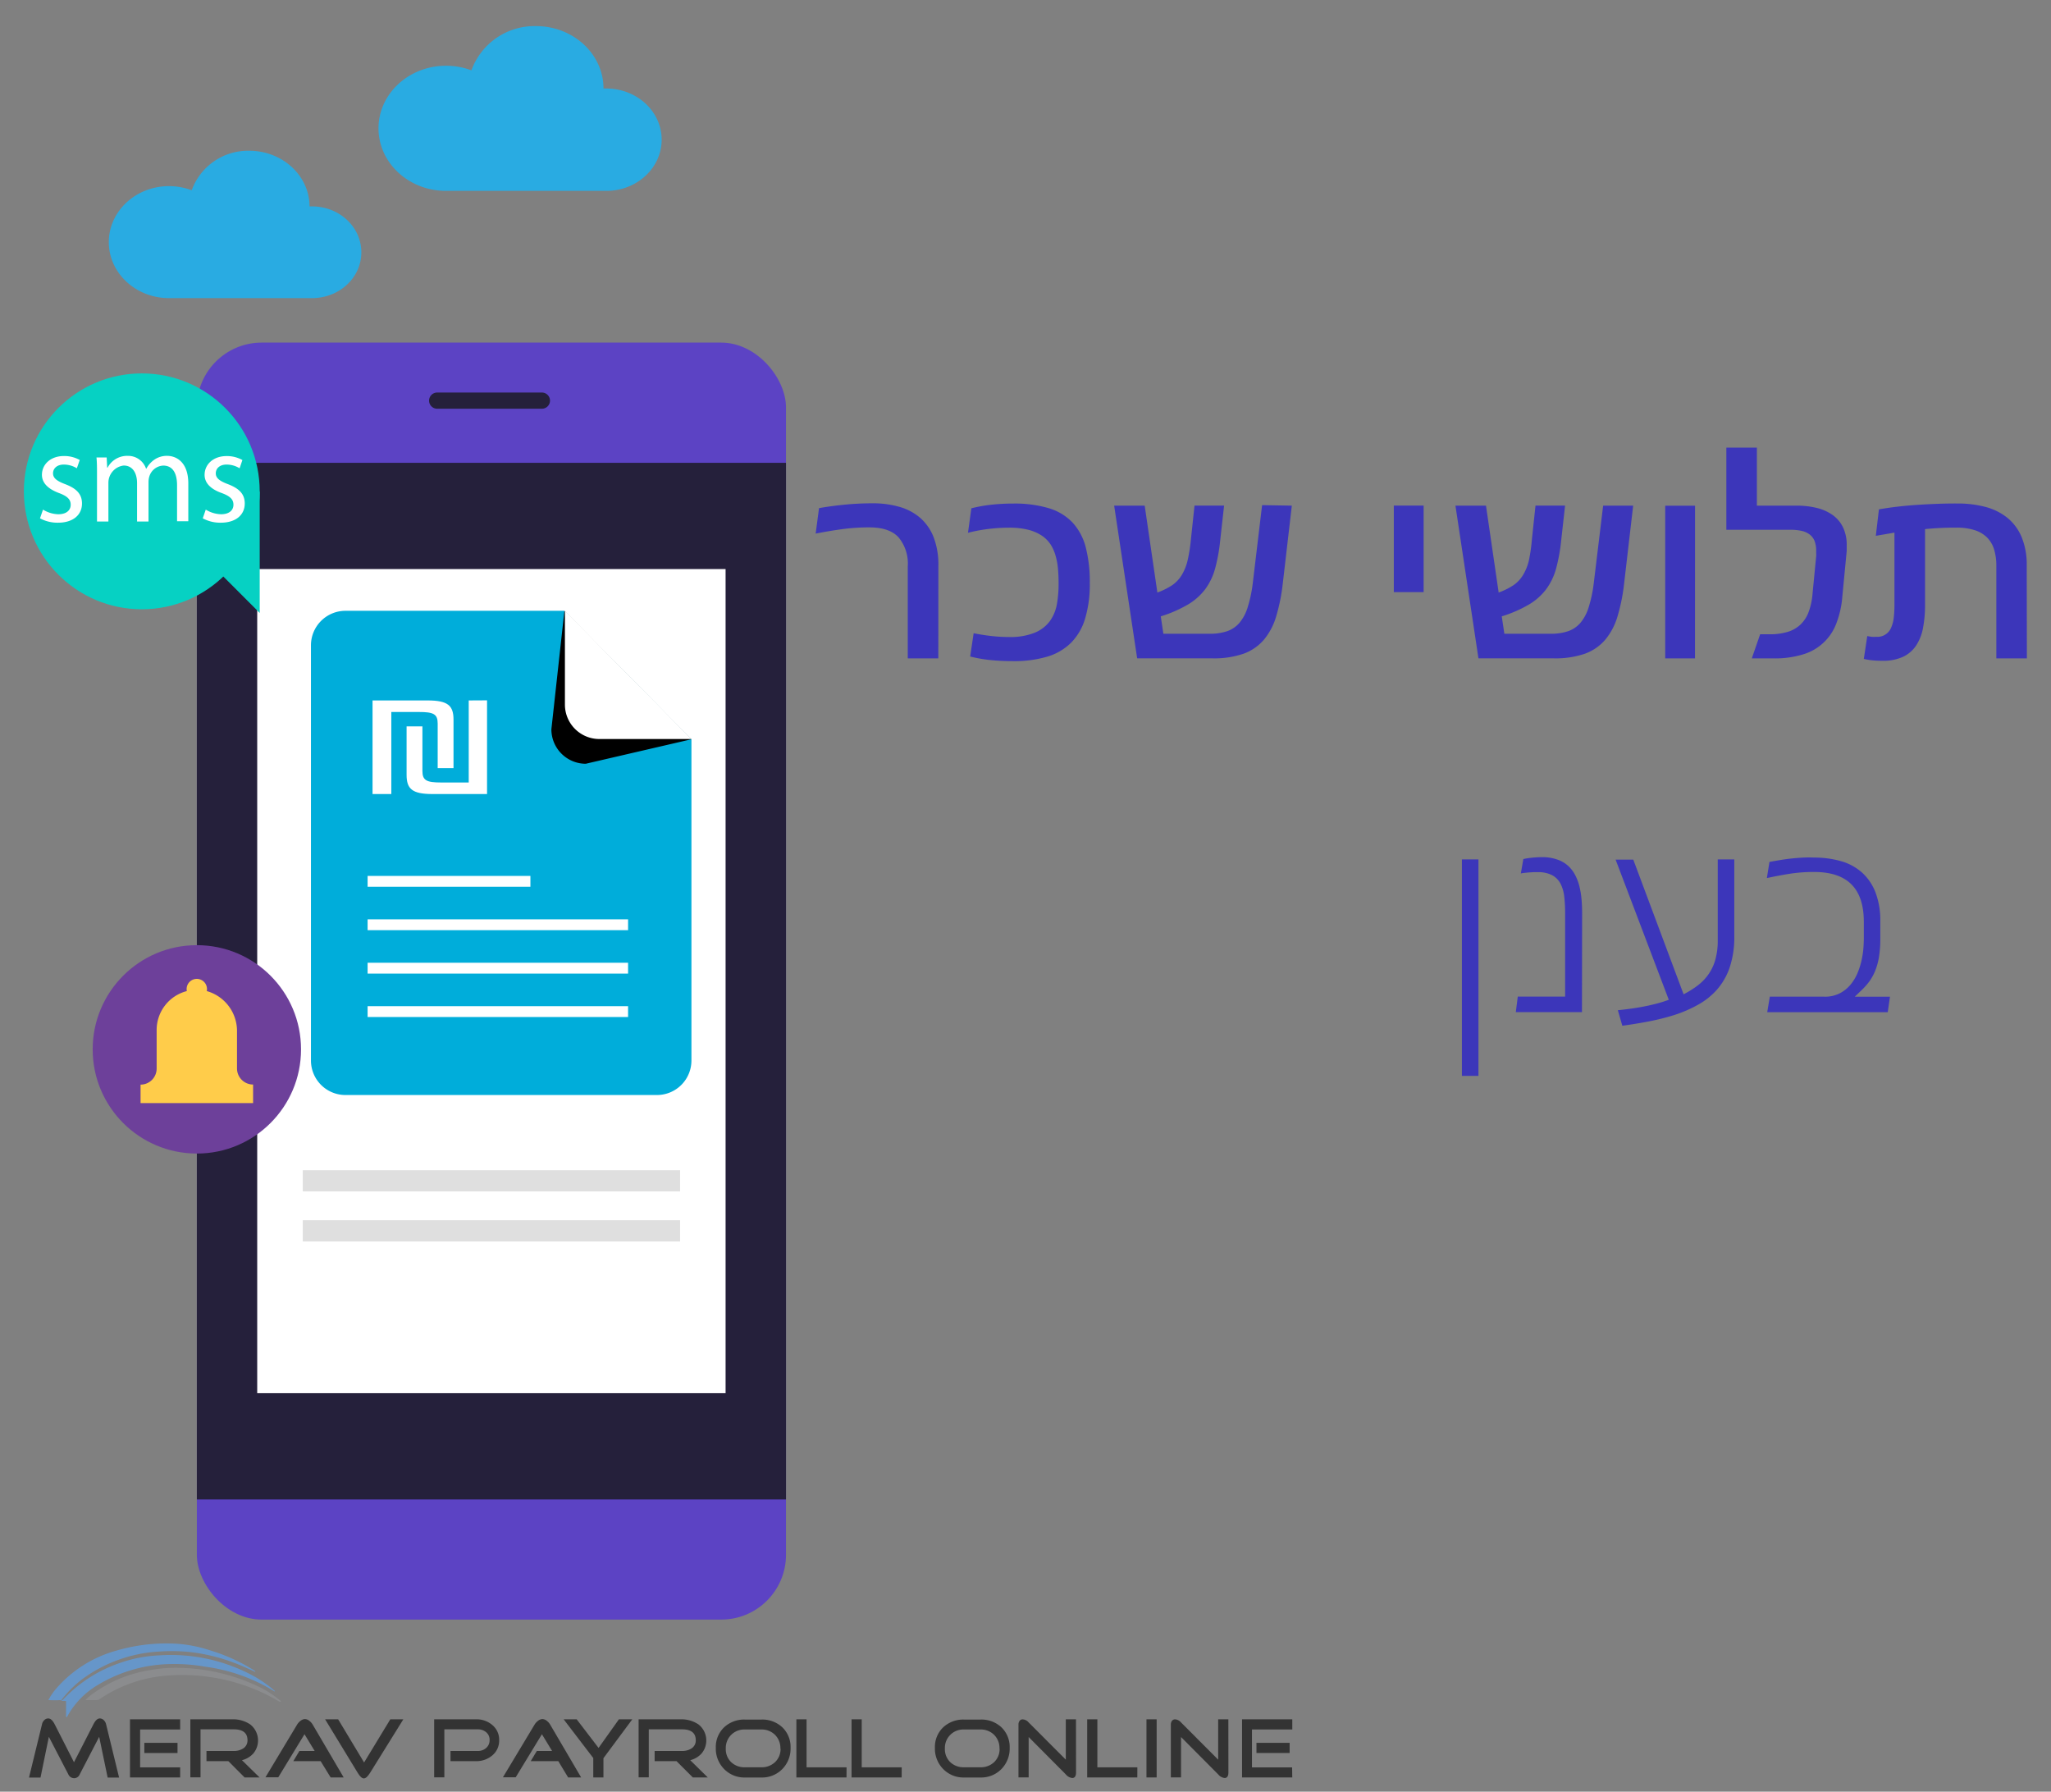 <svg xmlns="http://www.w3.org/2000/svg" viewBox="0 0 403 352"><rect x="0" y="0" width="403" height="352" fill="#808080" stroke="none"/><defs><style>.cls-1{isolation:isolate;}.cls-2{fill:#5c43c4;}.cls-3{fill:#25203b;}.cls-4{fill:#fff;}.cls-5{fill:#a8a8a8;opacity:0.37;}.cls-6{fill:#6d409a;}.cls-7{fill:#ffcc4a;}.cls-8{fill:#00adda;}.cls-9{mix-blend-mode:soft-light;}.cls-10{fill:none;stroke:#fff;stroke-miterlimit:10;stroke-width:2.13px;}.cls-11{fill:#3c36ba;}.cls-12{fill:#06d1c3;}.cls-13{fill:#29abe2;}.cls-14{fill:#333;}.cls-15{fill:#6696c9;}.cls-16{fill:#8b8c8e;}</style></defs><title>payrollonline pic</title><g class="cls-1"><g id="Layer_1" data-name="Layer 1"><rect class="cls-2" x="38.68" y="67.31" width="115.76" height="250.88" rx="12.73" ry="12.73"/><rect class="cls-3" x="38.68" y="90.93" width="115.76" height="203.65"/><rect class="cls-4" x="50.54" y="111.8" width="92.03" height="161.91"/><rect class="cls-5" x="59.49" y="229.9" width="74.14" height="4.17"/><rect class="cls-5" x="59.49" y="239.73" width="74.14" height="4.17"/><path class="cls-3" d="M106.48,80.3H85.9a1.59,1.59,0,0,1-1.59-1.59h0a1.59,1.59,0,0,1,1.59-1.59h20.58a1.59,1.59,0,0,1,1.59,1.59h0A1.59,1.59,0,0,1,106.48,80.3Z"/><circle class="cls-6" cx="38.68" cy="206.16" r="20.47"/><path class="cls-7" d="M49.73,213.07a3.16,3.16,0,0,1-3.16-3.16v-7.37a8.15,8.15,0,0,0-5.94-7.83,2,2,0,1,0-3.92,0,7.89,7.89,0,0,0-5.93,7.64v7.58a3.16,3.16,0,0,1-3.16,3.16v3.63H49.73v-3.63Z"/><path class="cls-8" d="M135.86,145.23v63.14a6.78,6.78,0,0,1-6.76,6.76H67.86a6.78,6.78,0,0,1-6.76-6.76V126.76A6.78,6.78,0,0,1,67.86,120h43Z"/><path class="cls-9" d="M110.9,120l-2.56,23.29a6.77,6.77,0,0,0,6.75,6.76l20.76-4.81Z"/><path class="cls-4" d="M111,120v18.44a6.77,6.77,0,0,0,6.76,6.75h18.14Z"/><line class="cls-10" x1="72.23" y1="173.15" x2="104.22" y2="173.15"/><line class="cls-10" x1="72.23" y1="181.68" x2="123.41" y2="181.68"/><line class="cls-10" x1="72.23" y1="190.21" x2="123.41" y2="190.21"/><line class="cls-10" x1="72.23" y1="198.74" x2="123.41" y2="198.74"/><path class="cls-4" d="M73.2,156V137.61H84c4,0,5.11,1,5.11,3.77v9.52H86v-8.75c0-1.87-.82-2.27-3.68-2.27H76.89V156Zm22.5-18.41V156H85c-4,0-5.11-1-5.11-3.77v-9.52H83v8.75c0,1.87.82,2.27,3.68,2.27h5.42V137.61Z"/><path class="cls-11" d="M184.37,129.35h-6V111.23a8.05,8.05,0,0,0-1.78-5.62q-1.78-2-5.79-2a39.12,39.12,0,0,0-5.24.34q-2.53.34-5.29.88l.66-5q2.27-.41,5-.68t5.52-.27a18.81,18.81,0,0,1,5.29.7,10.68,10.68,0,0,1,4.08,2.17,9.72,9.72,0,0,1,2.63,3.8,15,15,0,0,1,.93,5.57Z"/><path class="cls-11" d="M208,114.53q0-1.44-.12-2.81a13.48,13.48,0,0,0-.48-2.58,8.16,8.16,0,0,0-1-2.22,6.18,6.18,0,0,0-1.76-1.73,8.71,8.71,0,0,0-2.65-1.12,15.12,15.12,0,0,0-3.74-.4,32.92,32.92,0,0,0-4.11.26,31.93,31.93,0,0,0-3.94.74l.66-4.81a29.57,29.57,0,0,1,4-.71,39.06,39.06,0,0,1,4.24-.22,23.44,23.44,0,0,1,7,.92,10.61,10.61,0,0,1,4.66,2.83,11.33,11.33,0,0,1,2.58,4.86,27,27,0,0,1,.79,7,23.26,23.26,0,0,1-.92,7,11.38,11.38,0,0,1-2.78,4.76,11.16,11.16,0,0,1-4.7,2.72,22.89,22.89,0,0,1-6.67.87q-2.37,0-4.43-.21a28.16,28.16,0,0,1-4-.7l.68-4.57q1.73.34,3.47.54a31.11,31.11,0,0,0,3.49.2,12.84,12.84,0,0,0,5-.83,7,7,0,0,0,3-2.27,8.13,8.13,0,0,0,1.4-3.36A22.56,22.56,0,0,0,208,114.53Z"/><path class="cls-11" d="M253.83,99.34l-1.76,15.14a36.67,36.67,0,0,1-1.31,6.6,12.79,12.79,0,0,1-2.44,4.63,9.55,9.55,0,0,1-4,2.73,17.86,17.86,0,0,1-6.12.9H223.44l-4.52-30h6l2.49,17.07a13.79,13.79,0,0,0,2.91-1.44,6.52,6.52,0,0,0,1.88-2,9.8,9.8,0,0,0,1.15-2.86A32.53,32.53,0,0,0,234,106l.71-6.67h5.81l-.78,7a34.17,34.17,0,0,1-1,5.43,12.3,12.3,0,0,1-1.93,4,11.73,11.73,0,0,1-3.38,3,25.28,25.28,0,0,1-5.35,2.33l.51,3.42h9.08a10.52,10.52,0,0,0,3.44-.5,5.6,5.6,0,0,0,2.44-1.66,8.71,8.71,0,0,0,1.61-3.06,26.12,26.12,0,0,0,1-4.74l1.83-15.31Z"/><path class="cls-11" d="M279.73,116.33h-5.86v-17h5.86Z"/><path class="cls-11" d="M320.9,99.34l-1.76,15.14a36.67,36.67,0,0,1-1.31,6.6,12.79,12.79,0,0,1-2.44,4.63,9.55,9.55,0,0,1-4,2.73,17.86,17.86,0,0,1-6.12.9H290.5l-4.52-30h6l2.49,17.07a13.79,13.79,0,0,0,2.91-1.44,6.52,6.52,0,0,0,1.88-2,9.8,9.8,0,0,0,1.15-2.86A32.53,32.53,0,0,0,301,106l.71-6.67h5.81l-.78,7a34.17,34.17,0,0,1-1,5.43,12.3,12.3,0,0,1-1.93,4,11.73,11.73,0,0,1-3.38,3,25.28,25.28,0,0,1-5.35,2.33l.51,3.42h9.08a10.52,10.52,0,0,0,3.44-.5,5.6,5.6,0,0,0,2.44-1.66,8.71,8.71,0,0,0,1.61-3.06,26.12,26.12,0,0,0,1-4.74L315,99.34Z"/><path class="cls-11" d="M333.05,129.35H327.2v-30h5.86Z"/><path class="cls-11" d="M362,117.19a18.7,18.7,0,0,1-1.18,5.29,10,10,0,0,1-6.6,6.1,18.83,18.83,0,0,1-5.69.77h-4.32l1.64-4.74h1.83a12.08,12.08,0,0,0,3.55-.46,6.36,6.36,0,0,0,2.53-1.43,6.54,6.54,0,0,0,1.6-2.44,13.21,13.21,0,0,0,.77-3.48l.73-7.52a3.32,3.32,0,0,0,0-.54v-.49a5.33,5.33,0,0,0-.33-2,3,3,0,0,0-1-1.28,4.05,4.05,0,0,0-1.57-.68,10.11,10.11,0,0,0-2.16-.21H339.21V87.94h6v11.4h7.71a16.73,16.73,0,0,1,4.1.46,8.92,8.92,0,0,1,3.14,1.43,6.39,6.39,0,0,1,2,2.43,8,8,0,0,1,.7,3.47q0,.27,0,.54t0,.56Z"/><path class="cls-11" d="M398.26,129.35h-6V111.21a10.93,10.93,0,0,0-.44-3.26,5.66,5.66,0,0,0-1.39-2.36,6.06,6.06,0,0,0-2.44-1.44,11.7,11.7,0,0,0-3.61-.49,59.74,59.74,0,0,0-6.13.29V118.8a23.63,23.63,0,0,1-.4,4.58,9.35,9.35,0,0,1-1.37,3.47,6.33,6.33,0,0,1-2.58,2.2,9.33,9.33,0,0,1-4,.77q-1.1,0-2-.09a13,13,0,0,1-1.68-.28l.68-4.49q.46.1.88.15a7.71,7.71,0,0,0,.9,0,2.9,2.9,0,0,0,2.91-1.81,6.68,6.68,0,0,0,.52-2,22,22,0,0,0,.13-2.53V104.64l-3.66.63.61-5.2q1.81-.32,3.74-.54t3.91-.35q2-.13,3.94-.2t3.84-.06a21,21,0,0,1,5.53.68,11.5,11.5,0,0,1,4.3,2.15,9.73,9.73,0,0,1,2.78,3.77,14.08,14.08,0,0,1,1,5.55Z"/><circle class="cls-12" cx="27.86" cy="96.53" r="23.17"/><polygon class="cls-12" points="51.03 96.53 51.03 120.42 40.2 109.58 51.03 96.53"/><path class="cls-4" d="M8.45,100.12a6,6,0,0,0,3,.91c1.66,0,2.44-.83,2.44-1.87s-.65-1.69-2.34-2.31C9.31,96,8.24,94.79,8.24,93.28c0-2,1.64-3.69,4.34-3.69a6.28,6.28,0,0,1,3.09.78L15.1,92a4.9,4.9,0,0,0-2.57-.73c-1.35,0-2.11.78-2.11,1.72s.75,1.51,2.39,2.13c2.18.83,3.3,1.92,3.3,3.8,0,2.21-1.72,3.77-4.71,3.77a7.17,7.17,0,0,1-3.54-.86Z"/><path class="cls-4" d="M19.06,93.28c0-1.3,0-2.37-.1-3.41h2l.1,2h.08a4.34,4.34,0,0,1,4-2.31,3.72,3.72,0,0,1,3.56,2.52h.05a5.19,5.19,0,0,1,1.4-1.64,4.29,4.29,0,0,1,2.78-.88C34.55,89.59,37,90.68,37,95v7.41H34.79V95.34c0-2.42-.88-3.87-2.73-3.87a3,3,0,0,0-2.7,2.08,3.77,3.77,0,0,0-.18,1.14v7.77H26.93V94.92c0-2-.88-3.46-2.63-3.46a3.41,3.41,0,0,0-3,3.41v7.59H19.06Z"/><path class="cls-4" d="M40.43,100.12a6,6,0,0,0,3,.91c1.66,0,2.44-.83,2.44-1.87s-.65-1.69-2.34-2.31c-2.26-.81-3.33-2.05-3.33-3.56,0-2,1.64-3.69,4.34-3.69a6.28,6.28,0,0,1,3.09.78L47.08,92a4.9,4.9,0,0,0-2.57-.73c-1.35,0-2.11.78-2.11,1.72s.75,1.51,2.39,2.13c2.18.83,3.3,1.92,3.3,3.8,0,2.21-1.72,3.77-4.71,3.77a7.18,7.18,0,0,1-3.54-.86Z"/><path class="cls-13" d="M61.31,40.55h-.49c0-6-5.3-10.93-11.83-10.93a11.76,11.76,0,0,0-11.32,7.76,12.64,12.64,0,0,0-4.46-.81c-6.53,0-11.83,4.93-11.83,11s5.3,11,11.83,11H61.31c5.35,0,9.69-4,9.69-9S66.66,40.55,61.31,40.55Z"/><path class="cls-13" d="M119.13,17.39h-.55c0-6.77-5.94-12.26-13.26-12.26a13.18,13.18,0,0,0-12.69,8.69,14.17,14.17,0,0,0-5-.9c-7.32,0-13.26,5.52-13.26,12.29S80.3,37.5,87.63,37.5h31.51c6,0,10.87-4.51,10.87-10.06S125.14,17.39,119.13,17.39Z"/><path class="cls-14" d="M23.4,349.22H21.15l-1.66-8-3.83,7.38a1.18,1.18,0,0,1-1.07.75,1.26,1.26,0,0,1-1.17-.77L9.6,341.22l-1.64,8H5.7l2.56-10.49a1.56,1.56,0,0,1,.44-.79,1.1,1.1,0,0,1,.79-.33q.65,0,1.24,1.12l3.81,7.48,3.83-7.48q.58-1.12,1.24-1.12a1.14,1.14,0,0,1,.8.35,1.66,1.66,0,0,1,.43.77Z"/><path class="cls-14" d="M35.4,349.2H25.54V337.78H35.4v2H27.53v7.44H35.4Zm-.52-4.8H28.36v-2h6.52Z"/><path class="cls-14" d="M51,349.2H48.06L44.87,346h-4.3v-2h5.35a3.36,3.36,0,0,0,1.86-.49,1.84,1.84,0,0,0,.85-1.62q0-2.14-2.71-2.14H39.4v9.43h-2V337.78h8.2a6.06,6.06,0,0,1,3.56,1,4,4,0,0,1,.65,5.67,4.41,4.41,0,0,1-2.27,1.36Z"/><path class="cls-14" d="M67.53,349.2l-2.56,0L63,346H57.63l1.2-2h3l-2-3.29-5.15,8.46H52.16l6.2-10.32a2.66,2.66,0,0,1,.65-.74,1.55,1.55,0,0,1,.9-.38,1.48,1.48,0,0,1,.9.37,2.62,2.62,0,0,1,.65.75Z"/><path class="cls-14" d="M79.25,337.78l-6.52,10.49q-.69,1.12-1.24,1.12t-1.22-1.12l-6.39-10.49h2.56l5.1,8.48,5.15-8.48Z"/><path class="cls-14" d="M98.08,341.89a3.76,3.76,0,0,1-1.37,3A4.78,4.78,0,0,1,93.52,346h-5v-2h5.35a2.42,2.42,0,0,0,1.66-.59,2,2,0,0,0,.67-1.55,1.91,1.91,0,0,0-.67-1.54,2.47,2.47,0,0,0-1.66-.57H87.31v9.43h-2V337.78h8.2a4.74,4.74,0,0,1,3.19,1.09A3.74,3.74,0,0,1,98.08,341.89Z"/><path class="cls-14" d="M114.19,349.2l-2.56,0L109.7,346h-5.42l1.2-2h3l-2-3.29-5.15,8.46H98.82l6.2-10.32a2.66,2.66,0,0,1,.65-.74,1.55,1.55,0,0,1,.9-.38,1.48,1.48,0,0,1,.9.37,2.62,2.62,0,0,1,.65.75Z"/><path class="cls-14" d="M124.24,337.78l-5.67,7.64v3.78h-2v-3.81l-5.82-7.61h2.56l4.3,5.62,4-5.62Z"/><path class="cls-14" d="M139.07,349.2h-2.94L132.93,346h-4.3v-2H134a3.36,3.36,0,0,0,1.86-.49,1.84,1.84,0,0,0,.85-1.62q0-2.14-2.71-2.14h-6.52v9.43h-2V337.78h8.2a6.06,6.06,0,0,1,3.56,1,4,4,0,0,1,.65,5.67,4.41,4.41,0,0,1-2.27,1.36Z"/><path class="cls-14" d="M155.34,343.37a5.73,5.73,0,0,1-1.62,4.18,5.53,5.53,0,0,1-4.13,1.66h-3.19a5.54,5.54,0,0,1-4.12-1.66,5.71,5.71,0,0,1-1.63-4.18,5.33,5.33,0,0,1,1.61-4,5.75,5.75,0,0,1,4.14-1.54h3.19a5.74,5.74,0,0,1,4.15,1.54A5.35,5.35,0,0,1,155.34,343.37Zm-2,.17a3.65,3.65,0,0,0-1.06-2.71,3.7,3.7,0,0,0-2.72-1.05h-3.19a3.62,3.62,0,0,0-3.76,3.76,3.52,3.52,0,0,0,1.06,2.66,3.74,3.74,0,0,0,2.7,1h3.19a3.76,3.76,0,0,0,2.72-1A3.52,3.52,0,0,0,153.37,343.53Z"/><path class="cls-14" d="M166.33,349.2h-9.85V337.78h2v9.43h7.86Z"/><path class="cls-14" d="M177.17,349.2h-9.85V337.78h2v9.43h7.86Z"/><path class="cls-14" d="M198.39,343.37a5.73,5.73,0,0,1-1.62,4.18,5.53,5.53,0,0,1-4.13,1.66h-3.19a5.54,5.54,0,0,1-4.12-1.66,5.71,5.71,0,0,1-1.63-4.18,5.33,5.33,0,0,1,1.61-4,5.75,5.75,0,0,1,4.14-1.54h3.19a5.74,5.74,0,0,1,4.15,1.54A5.35,5.35,0,0,1,198.39,343.37Zm-2,.17a3.65,3.65,0,0,0-1.06-2.71,3.7,3.7,0,0,0-2.72-1.05h-3.19a3.62,3.62,0,0,0-3.76,3.76,3.52,3.52,0,0,0,1.06,2.66,3.74,3.74,0,0,0,2.7,1h3.19a3.76,3.76,0,0,0,2.72-1A3.52,3.52,0,0,0,196.41,343.53Z"/><path class="cls-14" d="M211.43,348.21q0,1.1-.75,1.1a1.9,1.9,0,0,1-1.24-.69l-7.32-7.36v7.93h-2V338.77a1.13,1.13,0,0,1,.22-.69.73.73,0,0,1,.62-.29,1.67,1.67,0,0,1,1.14.58l7.32,7.34v-7.93h2Z"/><path class="cls-14" d="M223.47,349.2h-9.85V337.78h2v9.43h7.86Z"/><path class="cls-14" d="M227.27,349.2h-2V337.78h2Z"/><path class="cls-14" d="M241.37,348.21q0,1.1-.75,1.1a1.9,1.9,0,0,1-1.24-.69l-7.32-7.36v7.93h-2V338.77a1.13,1.13,0,0,1,.22-.69.73.73,0,0,1,.62-.29,1.67,1.67,0,0,1,1.14.58l7.32,7.34v-7.93h2Z"/><path class="cls-14" d="M253.92,349.2h-9.87V337.78h9.87v2H246v7.44h7.88Zm-.52-4.8h-6.52v-2h6.52Z"/><path class="cls-15" d="M12.85,334.17c-.32-.06-.66.08-1-.07a.07.07,0,0,1,.1,0,.37.37,0,0,0,.39-.14,27.44,27.44,0,0,1,11.21-7.25,26.71,26.71,0,0,1,7.68-1.49A34,34,0,0,1,49,328.84a24,24,0,0,1,5,3.37c0,.07,0,.1-.08.08a34.41,34.41,0,0,0-13.55-4.84,34.58,34.58,0,0,0-6.64-.53,28.5,28.5,0,0,0-14.59,4.16,16.14,16.14,0,0,0-6,6.29c-.24-.07-.16-.27-.16-.42,0-.88,0-1.75,0-2.62a.23.23,0,0,0,0-.09Z"/><path class="cls-15" d="M9.51,334a11.74,11.74,0,0,1,1.83-2.59,24.12,24.12,0,0,1,11.51-7.12,34.9,34.9,0,0,1,12-1.35,26.88,26.88,0,0,1,6.52,1.32,35.72,35.72,0,0,1,8.43,3.82l.36.25c0,.13-.06.13-.15.08-1.36-.63-2.73-1.26-4.14-1.78a35.81,35.81,0,0,0-8-2,34.15,34.15,0,0,0-6.59-.16,28,28,0,0,0-14.92,5.28A21.31,21.31,0,0,0,12.06,334L12,334A18.93,18.93,0,0,1,9.51,334Z"/><path class="cls-16" d="M16.78,334a9.59,9.59,0,0,1,1.38-1.19,26,26,0,0,1,11.33-4.69,27.56,27.56,0,0,1,6.09-.44,37.7,37.7,0,0,1,15.88,4A20.42,20.42,0,0,1,55,334.05c.08.07.19.12.22.25a.54.54,0,0,1-.48-.08,36.66,36.66,0,0,0-13-4.67,37.4,37.4,0,0,0-8.43-.39,27.1,27.1,0,0,0-13.8,4.7c-.08.05-.15.13-.26.13h-.19Z"/><path class="cls-11" d="M290.5,211.37h-3.25V168.84h3.25Z"/><path class="cls-11" d="M310.84,198.84h-13l.39-3.05h9.3V179.38a28.09,28.09,0,0,0-.17-3.22,7.28,7.28,0,0,0-.73-2.54,4,4,0,0,0-1.64-1.67,5.87,5.87,0,0,0-2.86-.6l-.87,0-.94.06-.88.09a5.41,5.41,0,0,0-.61.1l.49-2.83a14.49,14.49,0,0,1,1.78-.27q1-.1,1.9-.1a8.77,8.77,0,0,1,2.84.42A6.16,6.16,0,0,1,308,170a6.5,6.5,0,0,1,1.43,1.78,9.81,9.81,0,0,1,.88,2.25,16,16,0,0,1,.44,2.6q.12,1.38.12,2.8Z"/><path class="cls-11" d="M340.77,183.9a18.76,18.76,0,0,1-.89,6.12,12.89,12.89,0,0,1-2.5,4.39,14,14,0,0,1-3.77,3,25.34,25.34,0,0,1-4.62,2,45.66,45.66,0,0,1-5.07,1.27q-2.61.5-5.15.84l-.88-3.05q1.2-.12,2.44-.29t2.47-.4q1.22-.23,2.45-.54a26.59,26.59,0,0,0,2.65-.82l-10.45-27.54h3.47l9.89,26.46a19.27,19.27,0,0,0,2.73-1.7,10,10,0,0,0,2.12-2.17,9.39,9.39,0,0,0,1.38-2.91,13.58,13.58,0,0,0,.48-3.77V168.84h3.25Z"/><path class="cls-11" d="M369.46,184.39a21.86,21.86,0,0,1-.27,3.67,12.81,12.81,0,0,1-.76,2.72,9.78,9.78,0,0,1-1.16,2.08,12.83,12.83,0,0,1-1.5,1.68l-1.32,1.27h6.91l-.44,3.05H347.24l.51-3.05h10.72a6.33,6.33,0,0,0,3-.65,6.79,6.79,0,0,0,2.11-1.68,9,9,0,0,0,1.39-2.28,14.52,14.52,0,0,0,.8-2.51,17.15,17.15,0,0,0,.37-2.42q.08-1.15.08-1.83v-3.37q0-4.88-2.43-7.32t-7.34-2.44a30.86,30.86,0,0,0-4.91.37q-2.27.37-4.37.83l.51-3.17q1-.19,2.15-.38t2.31-.31q1.16-.12,2.26-.17t2,0a19.2,19.2,0,0,1,5.32.7,10.48,10.48,0,0,1,4.15,2.25,10.08,10.08,0,0,1,2.66,3.94,15.43,15.43,0,0,1,.93,5.59Z"/></g></g></svg>